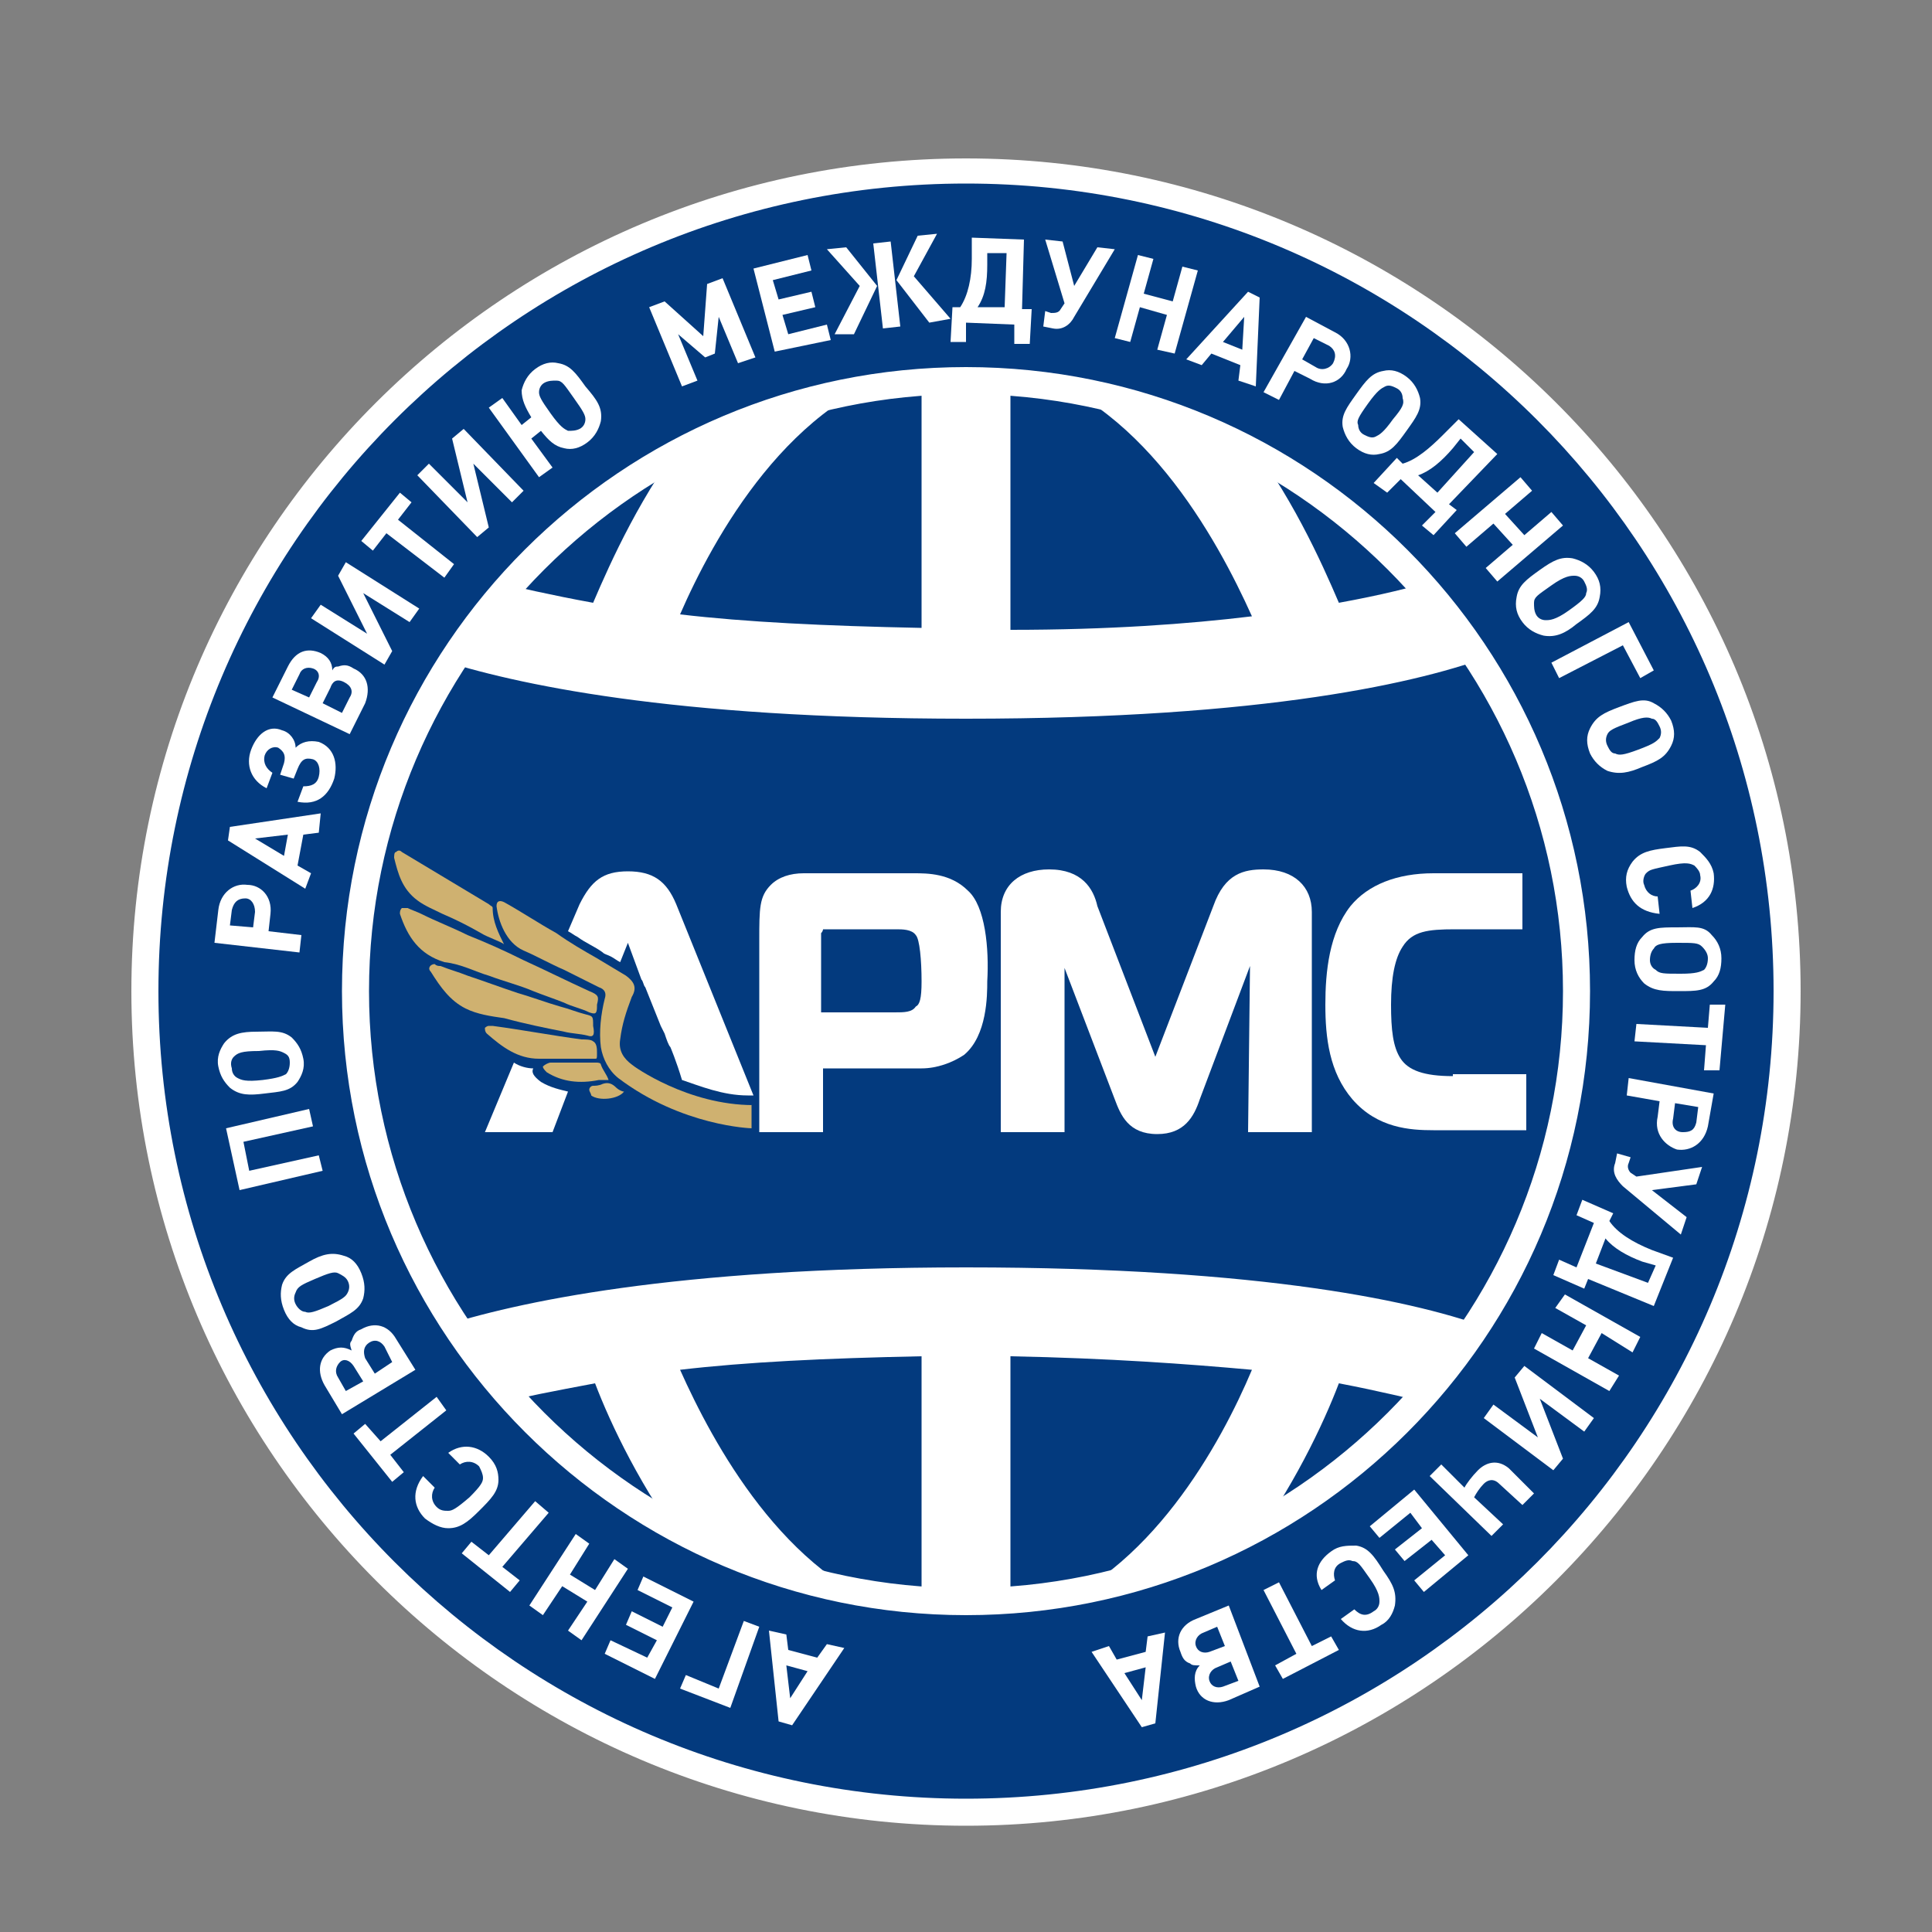 <?xml version="1.0" encoding="UTF-8"?> <!-- Generator: Adobe Illustrator 26.4.1, SVG Export Plug-In . SVG Version: 6.00 Build 0) --> <svg xmlns="http://www.w3.org/2000/svg" xmlns:xlink="http://www.w3.org/1999/xlink" id="Слой_1" x="0px" y="0px" viewBox="0 0 100 100" style="enable-background:new 0 0 100 100;" xml:space="preserve"><rect x="0" y="0" width="100" height="100" fill="#808080" stroke="none"/> <style type="text/css"> .st0{fill:#033A7E;} .st1{fill:#FFFFFF;} .st2{fill-rule:evenodd;clip-rule:evenodd;fill:#CFB170;} </style> <g> <g> <path class="st0" d="M50,9.5C26.9,9.5,8.2,28.2,8.2,51.3c0,23.1,18.7,41.8,41.8,41.8c23.1,0,41.8-18.7,41.8-41.8 C91.8,28.2,73.1,9.5,50,9.5z"></path> </g> <path class="st1" d="M87,51.3c0-20.4-16.6-37-37-37c-20.4,0-37,16.6-37,37C13,71,28.4,87.1,47.8,88.2c0.7,0.1,1.4,0.2,2.2,0.2 c0.8,0,1.5-0.1,2.3-0.2C71.6,87,87,71,87,51.3z M74.4,30c-1.3,0.4-2.9,0.8-5.1,1.2c-0.9-2.1-2.5-5.7-5.1-9 C68,24.1,71.5,26.8,74.4,30z M47.6,19c0,0,0.1,0,0.1,0v13.5c-5-0.1-9.1-0.3-12.5-0.7C36.9,27.9,40.9,20.5,47.6,19z M52.3,19 C52.3,19,52.4,19,52.3,19C59,20.5,63,27.9,64.8,31.9c-3.3,0.4-7.4,0.7-12.5,0.7V19z M35.8,22.2c-2.6,3.3-4.2,6.9-5.1,9 c-2.2-0.4-3.9-0.8-5.2-1.1C28.4,26.8,31.9,24.1,35.8,22.2z M22.6,34.1c4,1.3,12.1,3.1,27.4,3.1c15.6,0,23.6-1.9,27.3-3.3 c3.2,5,5.1,11,5.1,17.4c0,6.5-1.9,12.5-5.2,17.5c-3.7-1.4-11.7-3.2-27.2-3.2c-15.1,0-23.3,1.8-27.3,3.1c-3.2-5-5.1-11-5.1-17.4 C17.6,45,19.5,39.1,22.6,34.1z M53.5,83.5c-0.4,0-0.8,0.1-1.2,0.1V70.2c5.1,0.1,9.2,0.4,12.5,0.7C63.2,74.7,59.5,81.5,53.5,83.5z M35.2,70.9c3.4-0.4,7.5-0.6,12.5-0.7v13.4c-0.3,0-0.7,0-1-0.1C40.6,81.6,36.9,74.7,35.2,70.9z M25.7,72.7c1.3-0.4,3-0.7,5.1-1.1 c0.8,2.1,2.4,5.5,4.9,8.8C31.9,78.4,28.5,75.8,25.7,72.7z M64.5,80.3c2.4-3.2,4-6.6,4.8-8.7c2.1,0.4,3.7,0.8,5,1.1 C71.5,75.8,68.2,78.4,64.5,80.3z"></path> <g> <path class="st0" d="M50,93.8c-23.4,0-42.5-19.1-42.5-42.5C7.5,27.9,26.6,8.8,50,8.8c23.4,0,42.5,19.1,42.5,42.5 C92.5,74.7,73.4,93.8,50,93.8z M50,19.7c-17.4,0-31.6,14.2-31.6,31.6S32.6,82.9,50,82.9c17.4,0,31.6-14.2,31.6-31.6 S67.4,19.7,50,19.7z"></path> <path class="st1" d="M50,9.5c23.1,0,41.8,18.7,41.8,41.8c0,23.1-18.7,41.8-41.8,41.8c-23.1,0-41.8-18.7-41.8-41.8 C8.2,28.2,26.9,9.5,50,9.5 M50,83.6c17.8,0,32.3-14.4,32.3-32.3c0-17.8-14.4-32.3-32.3-32.3c-17.8,0-32.3,14.4-32.3,32.3 C17.7,69.1,32.2,83.6,50,83.6 M50,8.2C26.2,8.2,6.8,27.5,6.8,51.3c0,23.8,19.4,43.2,43.2,43.2c23.8,0,43.2-19.4,43.2-43.2 C93.2,27.5,73.8,8.2,50,8.2L50,8.2z M50,82.2c-17,0-30.9-13.9-30.9-30.9c0-17,13.9-30.9,30.9-30.9c17,0,30.9,13.9,30.9,30.9 C80.9,68.3,67,82.2,50,82.2L50,82.2z"></path> </g> <g> <g> <path class="st1" d="M40.7,84.6l0.1,0.8l1.5,0.4l0.5-0.7l0.9,0.2L41,89.3l-0.7-0.2l-0.5-4.7L40.7,84.6z M40.9,87.9l0.9-1.4 l-1.1-0.3L40.9,87.9z"></path> <path class="st1" d="M37.2,87.4l1.3-3.5l0.8,0.3l-1.5,4.2l-2.6-1l0.3-0.7L37.2,87.4z"></path> <path class="st1" d="M35.9,82.9l-2,4l-2.6-1.3l0.3-0.7l1.9,0.9l0.5-0.9l-1.6-0.8l0.3-0.7l1.6,0.8l0.5-1L33,82.3l0.3-0.7 L35.9,82.9z"></path> <path class="st1" d="M30.5,79.9l-1,1.6l1.3,0.8l1-1.6l0.7,0.5l-2.4,3.7l-0.7-0.5l1-1.5l-1.3-0.8l-1,1.5l-0.7-0.5l2.4-3.7 L30.5,79.9z"></path> <path class="st1" d="M25.3,80.5l2.4-2.8l0.7,0.6L26,81.1l0.9,0.7l-0.5,0.6l-2.5-2l0.5-0.6L25.3,80.5z"></path> <path class="st1" d="M25.3,75.4c0.4,0.4,0.5,0.8,0.5,1.2c0,0.6-0.4,1-1,1.6c-0.6,0.6-1,0.9-1.6,0.9c-0.4,0-0.8-0.2-1.2-0.5 c-0.6-0.6-0.7-1.4-0.1-2.2l0.6,0.6c-0.2,0.3-0.2,0.7,0.1,1c0.2,0.2,0.4,0.2,0.6,0.2c0.2,0,0.4-0.1,1.1-0.7c0.6-0.6,0.7-0.8,0.7-1 c0-0.2-0.1-0.4-0.2-0.6c-0.3-0.3-0.7-0.3-1-0.1l-0.6-0.6C23.9,74.7,24.7,74.8,25.3,75.4z"></path> <path class="st1" d="M19.7,74.6l2.9-2.3l0.5,0.7l-2.9,2.3l0.7,0.9l-0.6,0.5l-2-2.5l0.6-0.5L19.7,74.6z"></path> <path class="st1" d="M18.2,69.4c0.1-0.3,0.2-0.5,0.5-0.6c0.7-0.4,1.4-0.2,1.8,0.5l1,1.6l-3.8,2.3l-0.9-1.5 c-0.4-0.7-0.3-1.4,0.3-1.8c0.4-0.2,0.7-0.2,1.1,0C18.1,69.6,18.1,69.5,18.2,69.4z M18.3,70.7c-0.2-0.3-0.5-0.4-0.7-0.2 s-0.3,0.5-0.1,0.8l0.4,0.7l0.9-0.5L18.3,70.7z M19.9,69.7c-0.2-0.3-0.5-0.4-0.8-0.2s-0.3,0.5-0.2,0.8l0.5,0.8l0.9-0.6L19.9,69.7z "></path> <path class="st1" d="M17.8,65c0.4,0.1,0.7,0.4,0.9,0.9c0.2,0.5,0.2,0.9,0.1,1.3c-0.2,0.6-0.7,0.8-1.4,1.2 c-0.8,0.4-1.2,0.6-1.8,0.3c-0.4-0.1-0.7-0.4-0.9-0.9c-0.2-0.5-0.2-0.9-0.1-1.3c0.2-0.6,0.7-0.8,1.4-1.2S17.2,64.8,17.8,65z M15.3,66.9c-0.1,0.2-0.1,0.4,0,0.6s0.3,0.4,0.5,0.4c0.2,0.1,0.5,0,1.2-0.3c0.8-0.4,0.9-0.5,1-0.7c0.1-0.2,0.1-0.4,0-0.6 c-0.1-0.2-0.3-0.3-0.5-0.4c-0.2-0.1-0.5,0-1.2,0.3S15.4,66.6,15.3,66.9z"></path> <path class="st1" d="M16.2,58.3l-3.6,0.8l0.3,1.5l3.6-0.8l0.2,0.8l-4.3,1l-0.7-3.2l4.3-1L16.2,58.3z"></path> <path class="st1" d="M15.1,53.7c0.3,0.3,0.5,0.6,0.6,1.1c0.1,0.5-0.1,0.9-0.3,1.2c-0.4,0.5-0.9,0.5-1.7,0.6s-1.3,0.1-1.8-0.3 c-0.3-0.3-0.5-0.6-0.6-1.1c-0.1-0.5,0.1-0.9,0.3-1.2c0.4-0.5,0.9-0.6,1.7-0.6C14.1,53.4,14.6,53.3,15.1,53.7z M12.1,54.7 C12,54.8,11.9,55,12,55.3c0,0.2,0.1,0.4,0.3,0.5c0.2,0.1,0.4,0.2,1.3,0.1c0.8-0.1,1-0.2,1.2-0.3c0.1-0.1,0.2-0.3,0.2-0.6 s-0.1-0.4-0.3-0.5c-0.2-0.1-0.4-0.2-1.3-0.1C12.5,54.4,12.3,54.5,12.1,54.7z"></path> <path class="st1" d="M14,47.3l-0.1,0.9l1.7,0.2l-0.1,0.9l-4.4-0.5l0.2-1.7c0.1-0.9,0.8-1.4,1.5-1.3C13.5,45.8,14.1,46.4,14,47.3z M12,47.1l-0.1,0.8l1.2,0.1l0.1-0.8c0-0.4-0.2-0.7-0.5-0.7C12.3,46.5,12.1,46.7,12,47.1z"></path> <path class="st1" d="M16.5,43.1l-0.8,0.1l-0.3,1.6l0.7,0.4L15.8,46l-4-2.5l0.1-0.7l4.7-0.7L16.5,43.1z M13.2,43.4l1.5,0.9 l0.2-1.1L13.2,43.4z"></path> <path class="st1" d="M15.4,41.5l0.3-0.8c0.4,0,0.7-0.1,0.8-0.5c0.1-0.4,0-0.8-0.3-0.9c-0.4-0.1-0.6,0-0.8,0.5l-0.2,0.5l-0.7-0.2 l0.2-0.6c0.1-0.4,0-0.6-0.3-0.8c-0.3-0.1-0.6,0.1-0.7,0.4c-0.1,0.4,0.1,0.7,0.4,0.9l-0.3,0.8c-0.8-0.4-1.1-1.2-0.8-2 c0.3-0.8,0.9-1.3,1.6-1c0.4,0.1,0.7,0.5,0.7,0.9c0.3-0.3,0.7-0.4,1.2-0.3c0.8,0.3,1,1.1,0.8,1.9C17,41.2,16.4,41.7,15.4,41.5z"></path> <path class="st1" d="M17.5,34.5c0.3-0.1,0.5-0.1,0.8,0.1c0.7,0.3,0.9,1,0.6,1.8L18.1,38l-4-1.9l0.8-1.6c0.4-0.8,1-1,1.7-0.7 c0.4,0.2,0.6,0.5,0.6,0.9C17.3,34.5,17.4,34.5,17.5,34.5z M16.4,35.3c0.2-0.3,0.1-0.6-0.2-0.7c-0.3-0.1-0.6,0-0.7,0.3l-0.4,0.8 l0.9,0.4L16.4,35.3z M18.1,36.1c0.2-0.3,0.1-0.6-0.3-0.8s-0.6,0-0.7,0.3l-0.4,0.8l1,0.5L18.1,36.1z"></path> <path class="st1" d="M21.2,32.2l-2.4-1.5l1.5,3l-0.4,0.7l-3.8-2.4l0.5-0.7l2.4,1.5l-1.5-3l0.4-0.7l3.8,2.4L21.2,32.2z"></path> <path class="st1" d="M20.6,26.9l2.9,2.3l-0.5,0.7L20,27.6l-0.7,0.9L18.7,28l2-2.5l0.6,0.5L20.6,26.9z"></path> <path class="st1" d="M26.5,26l-2-2l0.8,3.3l-0.6,0.5l-3.1-3.2l0.6-0.6l2,2l-0.8-3.3l0.6-0.5l3.1,3.2L26.5,26z"></path> <path class="st1" d="M31.1,21.8c-0.1,0.4-0.3,0.8-0.7,1.1c-0.4,0.3-0.8,0.4-1.2,0.3c-0.5-0.1-0.8-0.4-1.2-0.9l-0.5,0.4l1.1,1.5 l-0.7,0.5l-2.6-3.6l0.7-0.5L27,22l0.5-0.4c-0.3-0.5-0.5-0.9-0.5-1.4c0.1-0.4,0.3-0.8,0.7-1.1s0.8-0.4,1.2-0.3 c0.6,0.1,0.9,0.5,1.4,1.2C30.9,20.7,31.2,21.1,31.1,21.8z M28.8,19.7c-0.2,0-0.4,0-0.6,0.1c-0.2,0.1-0.3,0.3-0.3,0.5 c0,0.2,0.1,0.4,0.6,1.1c0.5,0.7,0.7,0.8,0.9,0.9c0.2,0,0.4,0,0.6-0.1c0.2-0.1,0.3-0.3,0.3-0.5c0-0.2-0.1-0.4-0.6-1.1 C29.2,19.9,29.1,19.7,28.8,19.7z"></path> <path class="st1" d="M38.2,18.8l-1-2.4l-0.2,1.9l-0.5,0.2l-1.4-1.2l1,2.4L35.3,20l-1.7-4.1l0.8-0.3l2,1.8l0.2-2.7l0.8-0.3 l1.7,4.1L38.2,18.8z"></path> <path class="st1" d="M40.1,18.2l-1.1-4.3l2.8-0.7l0.2,0.8l-2,0.5l0.3,1l1.7-0.4l0.2,0.8l-1.7,0.4l0.3,1l2-0.5l0.2,0.8L40.1,18.2z "></path> <path class="st1" d="M43.2,17.3l1.3-2.5l-1.7-1.9l1-0.1l1.6,2l-1.2,2.5L43.2,17.3z M45.7,17l-0.5-4.4l0.9-0.1l0.5,4.4L45.7,17z M48.1,16.7l-1.7-2.2l1.1-2.3l1-0.1l-1.2,2.2l1.9,2.2L48.1,16.7z"></path> <path class="st1" d="M52.5,17.8l0-1L50,16.7l0,1l-0.8,0l0.1-1.8l0.4,0c0.4-0.6,0.6-1.5,0.6-2.5l0-1.1l2.7,0.1L52.9,16l0.5,0 l-0.1,1.8L52.5,17.8z M52.1,13.1l-1,0l0,0.6c0,0.9-0.1,1.6-0.5,2.2l1.4,0L52.1,13.1z"></path> <path class="st1" d="M55.6,16.4c-0.2,0.4-0.6,0.7-1.1,0.6L54,16.9l0.1-0.8l0.3,0.1c0.2,0,0.4,0,0.5-0.2l0.2-0.3l-1-3.3l0.9,0.1 l0.6,2.3l1.2-2l0.9,0.1L55.6,16.4z"></path> <path class="st1" d="M59.9,18.1l0.5-1.8L59,15.9l-0.5,1.8l-0.8-0.2l1.2-4.3l0.8,0.2l-0.5,1.8l1.5,0.4l0.5-1.8l0.8,0.2l-1.2,4.3 L59.9,18.1z"></path> <path class="st1" d="M64.1,19.7l0.1-0.8l-1.5-0.6l-0.5,0.6l-0.8-0.3l3.2-3.5l0.6,0.3L65,20L64.1,19.7z M64.4,16.4l-1.1,1.3l1,0.4 L64.4,16.4z"></path> <path class="st1" d="M67.8,19.6l-0.8-0.4l-0.8,1.5l-0.8-0.4l2.2-3.9l1.5,0.8c0.8,0.4,1,1.3,0.6,1.9 C69.4,19.8,68.6,20.1,67.8,19.6z M68.8,17.9L68,17.5l-0.6,1.1l0.7,0.4c0.3,0.2,0.7,0.1,0.9-0.2C69.2,18.4,69.1,18.1,68.8,17.9z"></path> <path class="st1" d="M71.4,23.5c-0.4,0.1-0.8,0-1.2-0.3c-0.4-0.3-0.6-0.7-0.7-1.1c-0.1-0.6,0.2-1,0.7-1.7 c0.5-0.7,0.8-1.1,1.4-1.2c0.4-0.1,0.8,0,1.2,0.3c0.4,0.3,0.6,0.7,0.7,1.1c0.1,0.6-0.2,1-0.7,1.7C72.3,23,72,23.4,71.4,23.5z M72.6,20.6c0-0.2-0.1-0.4-0.3-0.5c-0.2-0.1-0.4-0.2-0.6-0.1c-0.2,0.1-0.4,0.2-0.9,0.9c-0.5,0.7-0.6,0.9-0.5,1.1 c0,0.2,0.1,0.4,0.3,0.5c0.2,0.1,0.4,0.2,0.6,0.1c0.2-0.1,0.4-0.2,0.9-0.9C72.6,21.1,72.7,20.9,72.6,20.6z"></path> <path class="st1" d="M73.6,27.2l0.7-0.7l-1.8-1.7l-0.7,0.7L71.1,25l1.2-1.3l0.3,0.3c0.7-0.2,1.4-0.8,2.1-1.5l0.8-0.8l2,1.8 L75,26.1l0.4,0.3l-1.2,1.3L73.6,27.2z M76.3,23.4l-0.7-0.7l-0.4,0.5c-0.6,0.7-1.2,1.2-1.8,1.4l1,0.9L76.3,23.4z"></path> <path class="st1" d="M76.9,29.4l1.4-1.2l-1-1.1l-1.4,1.2l-0.6-0.7l3.4-2.9l0.6,0.7l-1.4,1.2l1,1.1l1.4-1.2l0.6,0.7l-3.4,2.9 L76.9,29.4z"></path> <path class="st1" d="M79.9,32.9c-0.4-0.1-0.8-0.3-1.1-0.7c-0.3-0.4-0.4-0.8-0.3-1.3c0.1-0.6,0.5-0.9,1.2-1.4 c0.7-0.5,1.1-0.7,1.7-0.6c0.4,0.1,0.8,0.3,1.1,0.7c0.3,0.4,0.4,0.8,0.3,1.3c-0.1,0.6-0.5,0.9-1.2,1.4C81,32.8,80.5,33,79.9,32.9z M82.1,30.7c0.1-0.2,0-0.4-0.1-0.6c-0.1-0.2-0.3-0.3-0.5-0.3c-0.2,0-0.5,0-1.2,0.5c-0.7,0.5-0.9,0.6-0.9,0.9c0,0.2,0,0.4,0.1,0.6 c0.1,0.2,0.3,0.3,0.5,0.3c0.2,0,0.5,0,1.2-0.5S82.1,30.9,82.1,30.7z"></path> <path class="st1" d="M84,33.4l-3.3,1.7l-0.4-0.8l4-2.1l1.3,2.5l-0.7,0.4L84,33.4z"></path> <path class="st1" d="M83.2,39.9c-0.4-0.2-0.7-0.5-0.9-0.9c-0.2-0.5-0.2-0.9,0-1.3c0.3-0.6,0.7-0.8,1.5-1.1s1.3-0.5,1.8-0.2 c0.4,0.2,0.7,0.5,0.9,0.9c0.2,0.5,0.2,0.9,0,1.3c-0.3,0.6-0.7,0.8-1.5,1.1C84.3,40,83.8,40.1,83.2,39.9z M85.9,38.2 c0.1-0.2,0.1-0.4,0-0.6c-0.1-0.2-0.2-0.4-0.4-0.4c-0.2-0.1-0.5-0.1-1.2,0.2c-0.8,0.3-1,0.4-1.1,0.6c-0.1,0.2-0.1,0.4,0,0.6 c0.1,0.2,0.2,0.4,0.4,0.4c0.2,0.1,0.4,0.1,1.2-0.2C85.6,38.5,85.7,38.4,85.9,38.2z"></path> <path class="st1" d="M84.2,45.9c-0.1-0.5,0-0.9,0.3-1.3c0.4-0.5,0.9-0.6,1.7-0.7c0.8-0.1,1.3-0.2,1.8,0.2 c0.3,0.3,0.6,0.6,0.7,1.1c0.1,0.8-0.2,1.5-1.1,1.8l-0.1-0.9c0.3-0.1,0.6-0.4,0.5-0.8c0-0.2-0.2-0.4-0.3-0.5 c-0.2-0.1-0.4-0.2-1.3,0s-1,0.2-1.2,0.4c-0.1,0.1-0.2,0.4-0.1,0.6c0.1,0.4,0.4,0.6,0.7,0.6l0.1,0.9 C84.9,47.2,84.4,46.7,84.2,45.9z"></path> <path class="st1" d="M85.1,50.9c-0.3-0.3-0.5-0.7-0.5-1.2s0.1-0.9,0.4-1.2c0.4-0.5,0.9-0.5,1.8-0.5c0.9,0,1.4-0.1,1.8,0.4 c0.3,0.3,0.5,0.7,0.5,1.2c0,0.5-0.1,0.9-0.4,1.2c-0.4,0.5-0.9,0.5-1.8,0.5C86.1,51.3,85.6,51.3,85.1,50.9z M88.2,50.2 c0.1-0.1,0.2-0.3,0.2-0.6c0-0.2-0.1-0.4-0.3-0.6c-0.2-0.2-0.4-0.2-1.3-0.2c-0.9,0-1.1,0.1-1.2,0.3c-0.1,0.1-0.2,0.3-0.2,0.6 c0,0.2,0.1,0.4,0.3,0.5c0.2,0.2,0.4,0.2,1.3,0.2C87.8,50.4,88,50.3,88.2,50.2z"></path> <path class="st1" d="M88.3,54.1l-3.7-0.2l0.1-0.9l3.7,0.2l0.1-1.2l0.8,0L89,55.4l-0.8,0L88.3,54.1z"></path> <path class="st1" d="M85.8,57.8l0.1-0.8l-1.7-0.3l0.1-0.9l4.4,0.8l-0.3,1.7c-0.2,0.9-0.9,1.3-1.6,1.2 C86.2,59.3,85.6,58.7,85.8,57.8z M87.8,58.1l0.1-0.8l-1.2-0.2l-0.1,0.8c-0.1,0.4,0.1,0.7,0.5,0.7S87.7,58.5,87.8,58.1z"></path> <path class="st1" d="M84,61.4c-0.3-0.3-0.6-0.7-0.4-1.2l0.1-0.5l0.7,0.2l-0.1,0.3c-0.1,0.2,0,0.4,0.1,0.5l0.3,0.2l3.4-0.5 l-0.3,0.9l-2.3,0.3l1.8,1.4l-0.3,0.9L84,61.4z"></path> <path class="st1" d="M80.7,65.2l0.9,0.4l0.9-2.3l-0.9-0.4l0.3-0.8l1.6,0.7l-0.2,0.4c0.4,0.6,1.2,1.1,2.2,1.5l1.1,0.4l-1,2.5 l-3.4-1.4l-0.2,0.5l-1.6-0.7L80.7,65.2z M85.3,66.4l0.4-0.9L85,65.3c-0.8-0.3-1.5-0.7-1.9-1.2l-0.5,1.3L85.3,66.4z"></path> <path class="st1" d="M79.8,69l1.6,0.9l0.7-1.3l-1.6-0.9L81,67l3.9,2.2l-0.4,0.8L82.9,69l-0.7,1.3l1.6,0.9L83.3,72l-3.9-2.2 L79.8,69z"></path> <path class="st1" d="M77.3,72.7l2.3,1.7l-1.2-3.1l0.5-0.6l3.6,2.7l-0.5,0.7l-2.3-1.7l1.2,3.1l-0.5,0.6l-3.6-2.7L77.3,72.7z"></path> <path class="st1" d="M74.6,75.8l1.2,1.2c0.1-0.2,0.4-0.6,0.7-0.9c0.4-0.4,1-0.6,1.6-0.1l1.3,1.3l-0.6,0.6l-1.2-1.1 c-0.3-0.3-0.6-0.2-0.8,0c-0.2,0.2-0.4,0.5-0.5,0.7l1.5,1.4l-0.6,0.6L74,76.4L74.6,75.8z"></path> <path class="st1" d="M73.2,77.1l2.8,3.4l-2.3,1.9l-0.5-0.6l1.6-1.3l-0.7-0.8l-1.4,1.1l-0.5-0.6l1.4-1.1L73,78.3l-1.6,1.3L70.9,79 L73.2,77.1z"></path> <path class="st1" d="M68.9,80.3c0.4-0.3,0.8-0.3,1.3-0.3c0.6,0.1,0.9,0.5,1.4,1.3c0.5,0.7,0.7,1.1,0.6,1.8 c-0.1,0.4-0.3,0.8-0.7,1c-0.7,0.5-1.5,0.4-2.1-0.3l0.7-0.5c0.3,0.3,0.6,0.4,1,0.1c0.2-0.1,0.3-0.3,0.3-0.5c0-0.2,0-0.5-0.5-1.2 s-0.6-0.9-0.9-0.9c-0.2-0.1-0.4,0-0.6,0.1c-0.4,0.2-0.4,0.6-0.3,0.9l-0.7,0.5C67.9,81.5,68.2,80.8,68.9,80.3z"></path> <path class="st1" d="M67.1,85.6l-1.7-3.3l0.8-0.4l1.7,3.3l1-0.5l0.4,0.7l-2.9,1.5L66,86.2L67.1,85.6z"></path> <path class="st1" d="M61.6,86.1c-0.3-0.1-0.4-0.3-0.5-0.6c-0.3-0.7,0-1.4,0.8-1.7l1.7-0.7l1.6,4.2L63.6,88 c-0.8,0.3-1.5,0-1.7-0.7c-0.1-0.4-0.1-0.8,0.2-1.1C61.8,86.2,61.7,86.2,61.6,86.1z M62.3,84.5c-0.3,0.1-0.5,0.4-0.4,0.7 s0.4,0.4,0.7,0.3l0.8-0.3l-0.4-1L62.3,84.5z M63,86.3c-0.3,0.1-0.5,0.4-0.4,0.7c0.1,0.3,0.4,0.4,0.7,0.3l0.8-0.3l-0.4-1L63,86.3z "></path> <path class="st1" d="M57.4,85.2l0.4,0.7l1.5-0.4l0.1-0.8l0.9-0.2l-0.5,4.7l-0.7,0.2l-2.6-3.9L57.4,85.2z M59.1,88l0.2-1.7 l-1.1,0.3L59.1,88z"></path> </g> </g> <g> <path class="st1" d="M50.1,46.1c-0.9-0.9-2.1-0.9-2.8-0.9h-5.7c-0.7,0-1.3,0.2-1.7,0.6c-0.6,0.6-0.6,1.2-0.6,2.9v9.9h3.3v-3.3h5.1 c0.8,0,1.6-0.3,2.2-0.7c1.2-1,1.2-3.1,1.2-3.8C51.2,49.1,51,46.9,50.1,46.1z M42.6,48.1C42.6,48.1,42.6,48.1,42.6,48.1l3.8,0 c0.3,0,0.8,0,1,0.3c0.2,0.2,0.3,1.3,0.3,2.4c0,0.9-0.1,1.2-0.3,1.3c-0.2,0.3-0.6,0.3-1.1,0.3h-3.8v-4.1 C42.6,48.2,42.6,48.1,42.6,48.1z"></path> <path class="st1" d="M65.4,45c-1,0-2,0.2-2.6,1.9l-3,7.8l-3-7.8C56.6,46,56,45,54.3,45c-1.5,0-2.5,0.8-2.5,2.2v11.4h3.3l0-8.5 l2.6,6.8c0.3,0.8,0.7,1.8,2.2,1.8c1.4,0,1.9-0.9,2.2-1.8l2.6-6.9l-0.1,8.6h3.3V47.2C67.9,45.9,67,45,65.4,45z"></path> <path class="st1" d="M75.2,55.7c-1.5,0-2.3-0.3-2.7-0.9C72.1,54.2,72,53.3,72,52c0-1.4,0.2-2.4,0.6-3c0.5-0.8,1.3-0.9,2.7-0.9h3.5 v-2.9h-4.6c-1.9,0-3.4,0.6-4.3,1.7c-1.1,1.4-1.3,3.4-1.3,5.1c0,1.7,0.2,3.5,1.4,4.9c1.3,1.5,3,1.6,4.2,1.6H79v-2.9H75.2z"></path> <path class="st1" d="M28,56c-0.4-0.3-0.5-0.5-0.4-0.7c-0.3,0-0.7-0.1-1-0.3l-1.5,3.6h3.5l0.8-2.1C29,56.4,28.5,56.3,28,56z"></path> <path class="st1" d="M29.9,48.5c0.4,0.3,0.9,0.5,1.3,0.8c0.1,0.1,0.2,0.1,0.4,0.2c0.2,0.1,0.3,0.2,0.5,0.3l0.4-1l0.7,1.9 c0.1,0.1,0.1,0.3,0.2,0.4l0.8,2l0.2,0.4c0.1,0.3,0.2,0.6,0.3,0.7l0,0c0,0,0.3,0.7,0.6,1.7c0.9,0.3,2.1,0.8,3.4,0.8 c0.1,0,0.2,0,0.3,0l-4-9.9c-0.5-1.2-1.2-1.7-2.5-1.7c-1.3,0-1.9,0.5-2.5,1.7l-0.6,1.4C29.6,48.3,29.7,48.4,29.9,48.5z"></path> <g> <g> <path class="st2" d="M25.3,50.5c0.8,0.3,1.6,0.5,2.3,0.8c0.5,0.2,1.1,0.4,1.6,0.6c0.4,0.2,0.9,0.3,1.3,0.5 c0.3,0.1,0.4,0.1,0.4-0.3c0,0,0-0.1,0-0.1c0.1-0.4,0.1-0.5-0.4-0.7c-1.1-0.5-2.3-1.1-3.4-1.6c-1-0.5-1.9-0.9-2.9-1.3 c-0.8-0.4-1.6-0.7-2.4-1.1c-0.2-0.1-0.5-0.2-0.7-0.3c-0.1,0-0.3,0-0.3,0c-0.1,0.1-0.1,0.2-0.1,0.3c0.4,1.2,1,2.1,2.3,2.5 C23.9,49.9,24.6,50.3,25.3,50.5z"></path> </g> <g> <path class="st2" d="M29.2,53.4c0.4,0.1,0.8,0.1,1.2,0.2c0.3,0.1,0.4,0,0.3-0.5c0-0.5,0-0.5-0.4-0.6c-0.4-0.1-0.9-0.3-1.3-0.4 c-0.7-0.2-1.5-0.5-2.2-0.7c-0.9-0.3-1.7-0.6-2.6-0.9c-0.5-0.2-0.9-0.3-1.4-0.5c-0.1,0-0.2,0-0.3-0.1c-0.2,0-0.4,0.2-0.2,0.4 c0.5,0.8,1,1.5,1.8,1.9c0.6,0.3,1.3,0.4,2,0.5C27.2,53,28.2,53.2,29.2,53.4z"></path> </g> <g> <path class="st2" d="M21.6,46.6c0.4,0.3,0.9,0.5,1.3,0.7c0.7,0.3,1.3,0.6,2,1c0.3,0.2,1.2,0.5,1.2,0.6c-0.3-0.6-0.6-1.2-0.6-1.9 c0-0.1-0.1-0.1-0.2-0.2c-1.5-0.9-3-1.8-4.5-2.7c-0.1-0.1-0.2-0.1-0.3,0c-0.1,0-0.1,0.2-0.1,0.3C20.6,45.2,20.8,46,21.6,46.6z"></path> </g> <g> <path class="st2" d="M30.9,54.5c0-0.2,0-0.5-0.2-0.6c-0.1-0.1-0.4-0.1-0.6-0.1c-1.5-0.2-3.1-0.5-4.6-0.7c-0.1,0-0.2,0-0.2,0 c-0.1,0-0.2,0.1-0.2,0.1c0,0.1,0,0.2,0.1,0.3c0.8,0.7,1.6,1.3,2.7,1.3c1,0,1.9,0,2.9,0C30.9,54.8,30.9,54.8,30.9,54.5z"></path> </g> <g> <path class="st2" d="M31.5,55.9c-0.1-0.3-0.3-0.5-0.4-0.8c0-0.1-0.2-0.1-0.2-0.1c-0.8,0-1.6,0-2.4,0c-0.1,0-0.3,0.1-0.4,0.2 c0,0.1,0.1,0.2,0.2,0.3c0.8,0.5,1.7,0.6,2.7,0.4C31.1,55.9,31.3,55.9,31.5,55.9z"></path> </g> <g> <path class="st2" d="M31.9,56.3c-0.2-0.2-0.4-0.3-0.7-0.2c-0.2,0.1-0.4,0.1-0.5,0.1c-0.1,0-0.2,0.1-0.2,0.2 c0,0.1,0.1,0.2,0.1,0.3c0.4,0.3,1.4,0.2,1.7-0.2C32.2,56.5,32,56.4,31.9,56.3z"></path> </g> <g> <path class="st2" d="M39,57.2c-3.4,0-6.2-2-6.3-2.1c-0.4-0.3-0.7-0.7-0.6-1.3c0.1-0.8,0.3-1.4,0.6-2.2c0.3-0.5,0.1-0.8-0.3-1.1 c-0.5-0.3-1-0.6-1.5-0.9c-0.7-0.4-1.4-0.8-2.1-1.3c-0.9-0.5-1.8-1.1-2.7-1.6c-0.2-0.1-0.4-0.1-0.4,0.2c0.1,0.8,0.5,1.9,1.4,2.3 c0.7,0.3,1.4,0.7,2.1,1c0.6,0.3,1.2,0.6,1.8,0.9c0.3,0.1,0.4,0.3,0.3,0.6c-0.2,0.8-0.3,1.7-0.2,2.5c0.1,0.6,0.4,1.2,0.9,1.6l0,0 c0,0,0,0,0,0c3.3,2.5,6.9,2.6,6.9,2.6V57.2z"></path> </g> </g> </g> </g> </svg> 